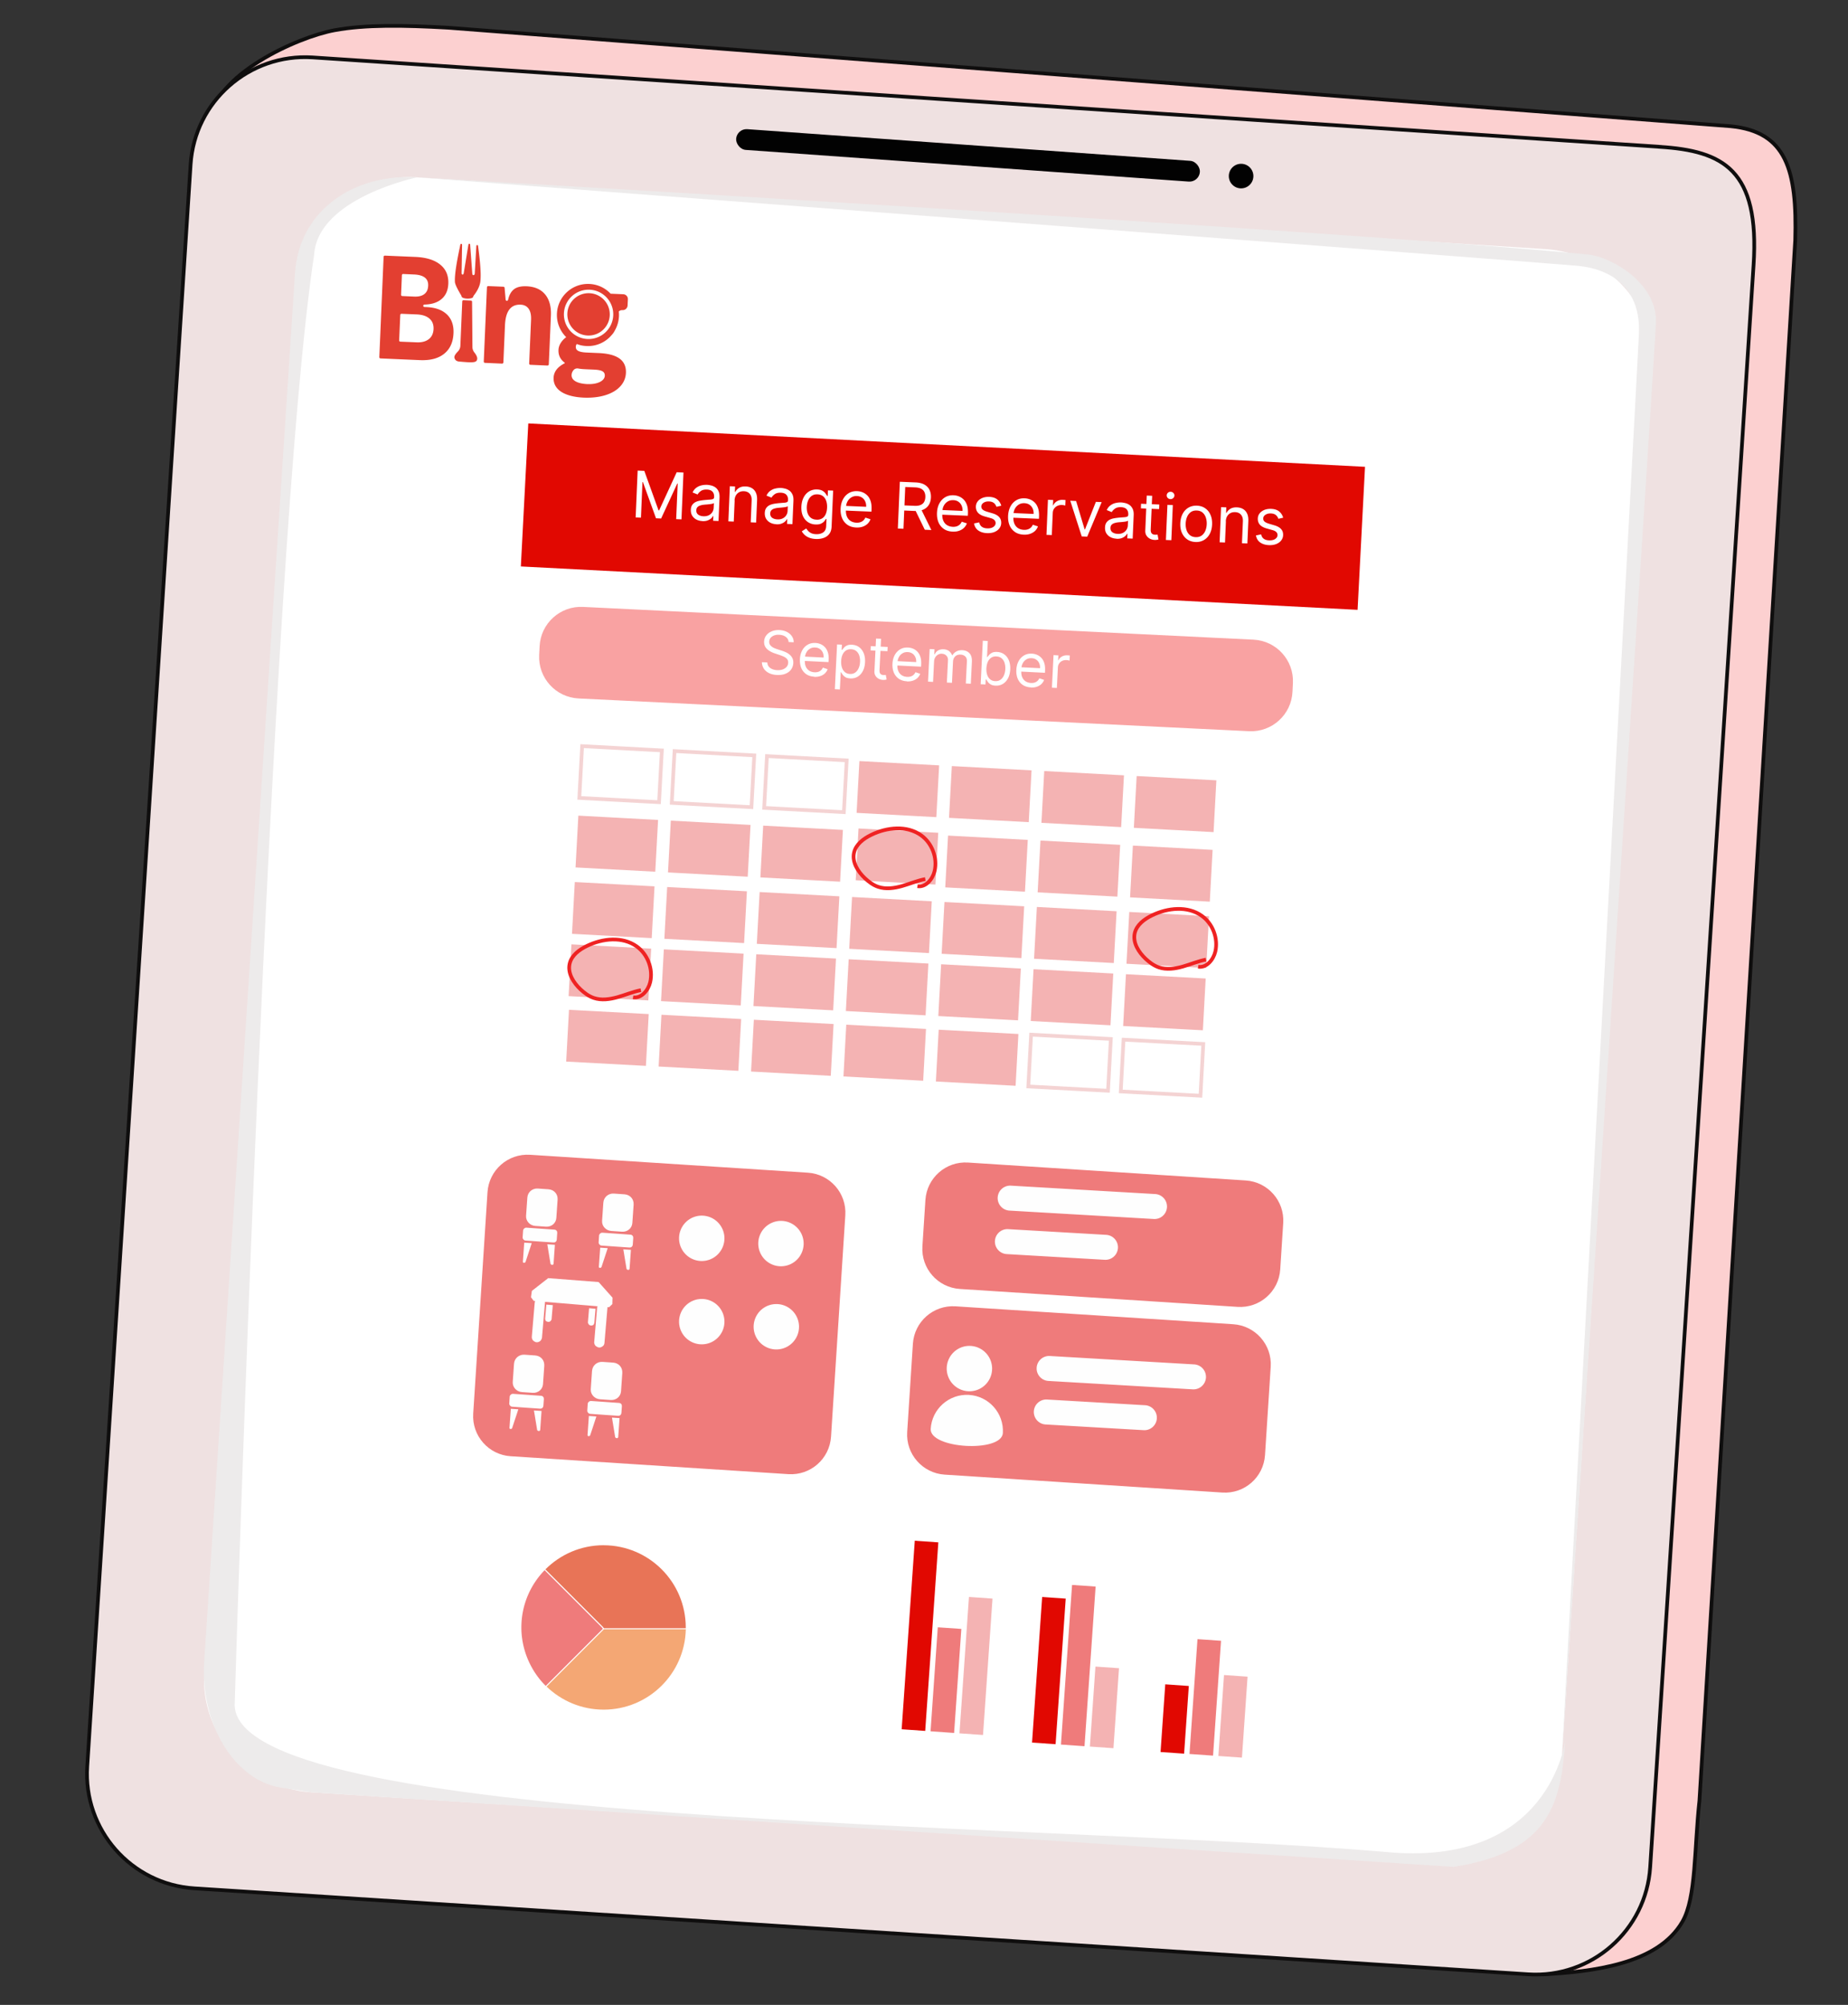<svg xmlns="http://www.w3.org/2000/svg" id="Layer_1" width="499.32" height="541.64" data-name="Layer 1"><rect width="100%" height="100%" fill="#333333" stroke="none"/><defs><style>.cls-1{fill:#edebeb}.cls-3{fill:#ef7b7b}.cls-5{fill:#020202}.cls-6{fill:#fff}.cls-7{fill-rule:evenodd}.cls-7,.cls-8{fill:#fefefe}.cls-10{stroke:#f4d3d3;stroke-miterlimit:10;fill:none}.cls-14{fill:#f4b3b3}.cls-15{fill:#e10801}.cls-16{fill:#e33f31}</style></defs><path d="m69.18 511.1 347.74 22.3c13.15-.75 30.93-2.63 37.66-14.25 3.74-6.47 3.17-19.68 4.6-32.68l25.88-421.5c.54-19.06-2.4-29.4-17.44-30.87L121.13 7.49c-12.13-.69-22.39-.86-30.75.68-10.1 1.87-32.77 12.08-33.59 24.85L39.85 477.41c-1.13 17.48 12.01 32.57 29.35 33.69h-.01Z" style="stroke:#0f0e0e;fill:#fcd0d0;stroke-miterlimit:10"/><path d="m448.45 39.66-364-24.15c-17.1-1.1-31.85 11.85-32.95 28.94L23.57 477.22c-1.1 17.08 11.86 31.83 28.96 32.93l360.39 23.22c17.1 1.1 31.85-11.85 32.95-28.94L473.8 71.67c1.71-25.88-8.26-30.9-25.35-32Z" style="fill:#efe1e1;stroke:#0f0e0e;stroke-miterlimit:10"/><path d="M417.56 67.3 112.67 47.91c-17.1-1.09-31.85 11.7-32.95 28.56L55.18 451.7c-1.1 16.86 11.86 31.41 28.96 32.5l304.9 19.39c17.1 1.09 31.85-11.7 32.95-28.56L446.53 99.8c1.1-16.86-11.86-31.41-28.96-32.5Z" class="cls-6"/><path d="m84.14 484.2 308.65 20.15c26.04-4.09 29.02-17.35 30.13-34.21 0 0-4.09 34.72-49.02 30.13-95.51-8.04-313.02-6.64-310.47-40.34 0 0 9.26-310.44 21.45-391.15 1.02-15.32 27.78-20.86 27.78-20.86-17.09-1.08-31.84 8.96-32.95 25.82L55.17 448.98c-1.1 16.85 8.26 31.88 20.52 33.92l8.46 1.3Z" class="cls-1"/><path d="M120.77 84.97c-1.26-1.23-3.1-1.9-5.52-2.01l-.57-.02c-.18 0-.33-.16-.32-.34.01-.18.15-.31.33-.32 1.83-.04 3.29-.48 4.39-1.31 1.28-.97 1.96-2.4 2.05-4.29.1-2.21-.63-3.94-2.18-5.19-1.55-1.26-3.78-1.95-6.7-2.08l-8.26-.35c-.18 0-.34.14-.34.32l-1.16 27.11c0 .18.14.34.32.34l10.65.46c2.8.12 4.97-.45 6.55-1.72s2.42-3.11 2.52-5.54c.1-2.14-.49-3.82-1.75-5.06h-.01Zm-8.92-10.82c1.32.05 2.29.34 2.94.84.64.5.94 1.23.9 2.17-.04 1.03-.38 1.79-1.04 2.29-.64.5-1.57.73-2.79.67l-3.17-.14c-.18 0-.33-.16-.32-.34l.22-5.3c0-.18.16-.33.34-.32l2.9.13h.01Zm4 17.48c-.81.63-1.92.92-3.33.85l-4.35-.18c-.18 0-.33-.16-.32-.34l.3-6.87c0-.18.16-.33.34-.32l4.08.17c1.52.06 2.67.44 3.46 1.13.79.68 1.16 1.62 1.11 2.82-.05 1.19-.48 2.11-1.29 2.75Zm31.45-12.07c-1.14-1.39-2.81-2.12-5.01-2.22-1.54-.06-2.7.22-3.49.87-.74.61-1.24 1.54-1.51 2.77-.03.16-.18.28-.35.28s-.31-.14-.32-.31l-.28-3.18a.335.335 0 0 0-.32-.31l-4.1-.17c-.19 0-.35.14-.35.33l-.86 20.06c0 .19.14.35.33.35l4.62.2c.19 0 .35-.14.35-.33l.43-10.01c.16-3.83 1.58-5.7 4.24-5.58.95.04 1.68.42 2.16 1.11.49.7.7 1.67.65 2.93l-.51 11.85c0 .19.14.35.33.35l4.62.2c.19 0 .35-.14.35-.33l.57-13.16c.11-2.42-.42-4.33-1.56-5.72h.01Zm14.41 15.82-3.22-.14c-2.18-.1-2.96-.61-2.91-1.58v-.02c.01-.27.11-.51.27-.7.82.32 1.72.51 2.65.54 2.66.12 5.08-1.01 6.69-2.88.38-.39.71-.85.97-1.38.63-1.12 1.01-2.4 1.08-3.77.02-.45 0-.89-.04-1.31.25-.23.58-.38.96-.36h.05c.71.03 1.32-.52 1.36-1.25l.08-1.69c.03-.71-.52-1.32-1.25-1.35l-3.42-.15a8.339 8.339 0 0 0-5.75-2.63c-4.63-.2-8.55 3.39-8.75 8.02-.11 2.47.88 4.75 2.51 6.36-1.16.84-2.04 2.11-2.09 3.43-.07 1.64.67 2.72 1.68 3.46v.16c-1.88.94-2.92 2.23-3 3.88-.15 3.54 3.48 5.19 8.1 5.4 6.83.29 11.26-2.53 11.44-6.66.15-3.56-2.5-5.17-7.38-5.38h-.01Zm-9.34-10.74a6.664 6.664 0 0 1 6.95-6.37c3.68.16 6.53 3.26 6.37 6.94s-3.27 6.53-6.95 6.37a6.655 6.655 0 0 1-6.37-6.94Zm6.38 19.13c-2.67-.12-4.38-.96-4.31-2.47.02-.49.19-.92.54-1.33.3-.35.78-.5 1.24-.42.53.11 1.2.17 2.16.21l2.06.09c1.95.09 3.02.42 2.97 1.67-.06 1.38-2 2.36-4.65 2.24Z" class="cls-16"/><path d="M158.78 90.64c3.16.14 5.84-2.31 5.97-5.47a5.724 5.724 0 0 0-5.48-5.96c-3.16-.13-5.84 2.31-5.97 5.47a5.717 5.717 0 0 0 5.48 5.96Zm-30.64 4.54c-.32-.42-.49-.92-.49-1.44-.02-2.36-.07-9.31-.1-12.22 0-.17-.14-.31-.32-.32l-1.99-.09c-.18 0-.34.13-.34.31l-.51 11.98c-.02.6-.28 1.16-.69 1.58-.59.6-1.04 1.21-.91 1.71.08.33.28.55.28.55.33.36.8.42 1.05.44 2.81.25 4.31.37 4.68-.27.42-.73-.16-1.59-.65-2.22Zm-.11-15.37c.6-.76 1.55-2.17 1.75-3.68.34-2.59-.33-7.48-.61-9.72-.03-.27-.43-.27-.46 0l-.44 7.52c-.07.54-.62.53-.66 0l-.58-7.87c-.03-.27-.41-.28-.46-.01l-1.28 7.81c-.19.52-.5.33-.57.03l.13-7.8c-.02-.27-.4-.29-.46-.03-.54 2.66-1.63 7.64-1.47 10.14.05.78 1.11 2.62 1.68 3.57.1.16.1.38.22.51.52.49 2.27.52 2.87.13.19-.13.19-.42.34-.6h-.01Z" class="cls-16"/><path d="m368.82 126.11-226.08-11.72-2.01 38.64 226.08 11.72 2.01-38.64Z" class="cls-15"/><path d="m172.26 127.13 1.83.08 3.85 10.68h.15l4.75-10.31 1.83.08-.54 12.65-1.43-.06.41-9.61h-.12l-4.36 9.44-1.38-.06-3.54-9.78h-.12l-.41 9.61-1.43-.06.54-12.65Zm17.52 13.64c-.6-.03-1.14-.16-1.62-.41-.48-.25-.86-.6-1.13-1.04-.27-.45-.39-.98-.37-1.6.02-.54.15-.98.38-1.31.23-.33.53-.59.89-.77.37-.18.77-.31 1.21-.38.44-.08.88-.14 1.33-.18.58-.05 1.05-.09 1.41-.11.36-.03.63-.08.8-.17.17-.09.26-.25.27-.48v-.05c.03-.61-.12-1.09-.44-1.44-.31-.35-.81-.54-1.48-.57-.7-.03-1.25.1-1.66.39-.41.29-.7.6-.88.94l-1.36-.55c.27-.57.62-1 1.05-1.3.43-.31.89-.51 1.39-.62.5-.11.99-.16 1.47-.14.3.01.65.07 1.05.16s.78.25 1.14.49c.37.24.66.59.89 1.05.23.46.33 1.07.29 1.82l-.27 6.25-1.46-.06.06-1.29h-.07c-.11.2-.28.41-.52.64-.24.22-.56.41-.95.56-.39.15-.86.21-1.41.19Zm.28-1.3c.58.02 1.07-.07 1.47-.28.41-.21.72-.49.94-.84.22-.35.34-.72.36-1.12l.06-1.33c-.06.07-.2.13-.42.19-.21.05-.45.09-.72.12-.27.03-.53.06-.79.08-.25.02-.46.03-.61.05-.38.03-.74.1-1.07.2-.33.09-.6.24-.81.45-.21.21-.32.49-.33.87-.02.51.15.9.51 1.17.37.27.84.42 1.42.44Zm8.44-4.27-.24 5.71-1.46-.06.4-9.49 1.41.06-.06 1.48h.12c.24-.47.6-.84 1.06-1.11.47-.28 1.06-.4 1.77-.37.64.03 1.2.18 1.67.47.47.28.83.69 1.07 1.23.25.54.35 1.21.32 2.02l-.26 6.03-1.46-.06.25-5.93c.03-.75-.14-1.33-.51-1.77-.37-.44-.89-.67-1.57-.7-.46-.02-.89.06-1.26.25s-.67.47-.9.85c-.23.38-.35.84-.38 1.4Zm11.25 6.42c-.6-.03-1.14-.16-1.62-.41-.48-.25-.85-.6-1.12-1.04-.27-.45-.39-.98-.37-1.6.02-.54.15-.98.38-1.31.23-.33.53-.59.89-.77.37-.18.77-.3 1.2-.38.44-.08.88-.14 1.33-.18.58-.05 1.05-.09 1.41-.11.36-.03.63-.08.8-.17.17-.09.26-.25.27-.48v-.05c.03-.61-.12-1.09-.44-1.44-.31-.35-.81-.54-1.48-.57-.7-.03-1.25.1-1.66.39-.41.29-.7.6-.88.94l-1.36-.55c.27-.57.62-1 1.05-1.3.43-.31.89-.52 1.39-.62.5-.11.99-.16 1.47-.14.3.01.65.06 1.05.16.4.09.77.25 1.14.49.37.24.66.59.89 1.05.23.46.33 1.07.29 1.82l-.27 6.25-1.46-.06.05-1.28h-.07c-.11.2-.28.41-.52.64-.24.23-.56.41-.95.56-.39.15-.86.21-1.41.19Zm.28-1.3c.58.02 1.07-.07 1.47-.28.41-.21.72-.49.94-.84.22-.35.34-.72.36-1.12l.06-1.33c-.07.07-.2.13-.42.19-.21.05-.45.09-.72.12-.27.03-.53.06-.79.08-.25.02-.46.03-.61.05-.38.03-.74.1-1.07.2-.33.09-.6.24-.81.45-.21.21-.32.49-.33.86-.02.51.15.9.51 1.17.37.27.84.42 1.42.44Zm10.41 5.29c-.7-.03-1.31-.15-1.8-.35-.5-.2-.91-.45-1.24-.76-.32-.3-.57-.62-.76-.96l1.2-.77c.12.18.28.38.47.61.19.24.46.44.8.62.35.18.81.29 1.38.31.77.03 1.41-.13 1.92-.47.51-.35.79-.92.82-1.71l.08-1.93h-.12c-.11.16-.28.37-.48.62-.2.24-.49.46-.87.64-.37.18-.87.25-1.48.23-.77-.03-1.45-.24-2.04-.63-.59-.39-1.05-.94-1.37-1.64-.32-.71-.46-1.55-.42-2.54.04-.97.25-1.81.62-2.52s.87-1.25 1.5-1.62c.63-.37 1.34-.54 2.14-.51.62.03 1.1.15 1.46.37.36.22.63.46.81.73.19.26.33.48.43.65h.15l.06-1.5 1.41.06-.42 9.76c-.04.81-.25 1.47-.64 1.96-.39.5-.9.86-1.53 1.07-.63.22-1.32.31-2.08.28Zm.17-5.21c.58.03 1.08-.09 1.5-.34.41-.25.74-.62.97-1.12.23-.49.36-1.09.39-1.79.03-.68-.05-1.29-.23-1.82s-.47-.95-.86-1.27c-.39-.31-.88-.48-1.48-.51-.62-.03-1.14.11-1.56.4-.42.3-.75.7-.97 1.22-.22.52-.35 1.1-.38 1.74-.03.66.05 1.25.23 1.76.19.51.48.92.88 1.23.4.3.9.47 1.51.49Zm10.73 2.11c-.91-.04-1.69-.27-2.34-.71a4.07 4.07 0 0 1-1.45-1.77c-.32-.75-.46-1.61-.42-2.58.04-.97.25-1.82.64-2.55.39-.73.91-1.29 1.57-1.68.66-.39 1.42-.57 2.28-.53.49.02.98.12 1.45.31s.9.47 1.28.86c.38.38.67.88.88 1.5.21.62.29 1.37.26 2.25l-.03.62-7.31-.31.05-1.26 5.83.25c.02-.54-.06-1.02-.26-1.45-.19-.43-.48-.77-.86-1.03s-.83-.4-1.36-.42c-.58-.03-1.09.1-1.53.37-.43.27-.77.62-1.02 1.07-.25.45-.38.93-.4 1.46l-.04.84c-.03.72.07 1.33.29 1.84.23.5.56.9 1 1.17.43.27.95.42 1.53.45.38.02.73-.02 1.04-.12.32-.1.59-.25.83-.46.24-.21.42-.48.56-.8l1.39.45c-.17.47-.44.88-.8 1.23-.37.34-.81.6-1.33.78-.52.18-1.11.25-1.75.22Zm11.25.29.54-12.65 4.27.18c.99.04 1.79.25 2.41.61.62.36 1.07.84 1.35 1.44s.4 1.27.37 2.01c-.03.75-.21 1.4-.54 1.96-.33.56-.82 1-1.46 1.3-.64.3-1.46.43-2.44.39l-3.46-.15.06-1.38 3.41.14c.68.03 1.22-.05 1.64-.23.42-.18.74-.45.94-.8.2-.36.32-.79.34-1.3.02-.51-.05-.95-.23-1.34-.17-.39-.46-.69-.87-.92-.41-.23-.95-.36-1.64-.39l-2.69-.11-.48 11.29-1.53-.07Zm6.19-5.43 2.87 5.82-1.78-.08-2.82-5.81 1.73.07Zm8.6 6.25c-.91-.04-1.69-.27-2.34-.71a4.07 4.07 0 0 1-1.45-1.77c-.32-.75-.46-1.61-.42-2.58.04-.97.25-1.82.64-2.55.39-.73.91-1.29 1.57-1.68.66-.39 1.42-.57 2.28-.53.49.02.98.12 1.45.31s.9.47 1.28.86c.38.38.67.88.88 1.5.21.62.29 1.37.26 2.25l-.03.62-7.31-.31.05-1.26 5.83.25c.02-.54-.06-1.02-.26-1.45-.19-.43-.48-.77-.86-1.03s-.83-.4-1.36-.42c-.58-.02-1.09.1-1.53.37-.43.27-.77.62-1.02 1.07-.25.45-.38.93-.4 1.46l-.04.84c-.03.72.07 1.33.29 1.84.23.5.56.9 1 1.17.43.27.95.42 1.53.45.38.02.73-.02 1.04-.12.32-.1.59-.25.83-.46.24-.21.42-.48.56-.8l1.39.45c-.17.47-.44.88-.8 1.23-.37.34-.81.61-1.33.78-.52.18-1.11.25-1.75.22Zm13.19-7.01-1.33.31c-.07-.22-.19-.44-.34-.65-.15-.22-.35-.4-.62-.55-.27-.15-.61-.23-1.04-.25-.58-.03-1.07.09-1.47.34-.39.25-.6.57-.62.98-.02.36.1.65.36.88.25.22.66.41 1.21.58l1.39.41c.84.24 1.46.58 1.86 1.03.4.44.58.99.55 1.65-.02.54-.2 1.02-.53 1.44-.33.42-.77.73-1.34.96-.57.22-1.22.32-1.96.29-.97-.04-1.76-.29-2.38-.73-.62-.45-.99-1.08-1.13-1.89l1.4-.29c.11.52.34.91.7 1.18.36.27.84.42 1.44.44.68.03 1.22-.09 1.64-.36.42-.27.63-.62.65-1.02.01-.33-.09-.61-.31-.84-.22-.24-.57-.42-1.04-.55l-1.57-.44c-.86-.24-1.48-.59-1.87-1.04-.38-.45-.56-1.01-.54-1.66.02-.54.19-1 .51-1.4.32-.4.75-.7 1.28-.92.54-.21 1.14-.3 1.81-.28.94.04 1.67.28 2.18.71.52.43.88.99 1.08 1.68Zm6.02 7.83c-.91-.04-1.69-.27-2.34-.71a4.07 4.07 0 0 1-1.45-1.77c-.32-.75-.46-1.61-.42-2.58.04-.97.26-1.82.64-2.55.39-.73.91-1.29 1.57-1.68.66-.39 1.42-.57 2.28-.53.49.02.98.12 1.45.31s.9.47 1.28.86c.38.38.67.88.88 1.5.21.62.29 1.37.26 2.25l-.03.62-7.31-.31.05-1.26 5.83.25c.02-.54-.06-1.02-.26-1.45-.19-.43-.48-.77-.86-1.03s-.83-.4-1.36-.42c-.58-.03-1.09.1-1.53.37-.43.27-.77.62-1.02 1.07-.25.45-.38.93-.4 1.46l-.04.84c-.03.72.07 1.33.29 1.84.23.5.56.9 1 1.17.43.27.94.42 1.53.45.38.02.73-.02 1.04-.12.32-.1.59-.25.83-.46.24-.21.42-.48.56-.8l1.39.45c-.17.47-.44.88-.8 1.23-.37.34-.81.6-1.33.78-.52.18-1.11.25-1.75.22Zm6.16.07.4-9.49 1.41.06-.06 1.43h.1c.19-.46.52-.83.99-1.1.47-.27.98-.4 1.55-.37.11 0 .24.01.4.02.16.01.28.02.36.03l-.06 1.48s-.16-.04-.34-.07c-.17-.04-.35-.06-.55-.07-.46-.02-.88.06-1.25.24-.37.17-.66.43-.89.75-.22.32-.34.7-.36 1.13l-.26 6-1.46-.06Zm14.92-8.87-3.91 9.34-1.48-.06-3.1-9.64 1.58.07 2.3 7.67h.1l2.94-7.44 1.58.07Zm4.01 9.89c-.6-.03-1.14-.16-1.62-.41-.48-.25-.85-.6-1.13-1.04-.27-.45-.39-.98-.36-1.6.02-.54.15-.98.38-1.31.23-.33.53-.59.89-.77.37-.18.77-.31 1.2-.38.44-.08.88-.14 1.33-.18.58-.05 1.05-.08 1.41-.11.36-.03.63-.08.8-.17.17-.09.26-.25.27-.48v-.05c.03-.61-.12-1.09-.44-1.44-.31-.35-.81-.54-1.48-.57-.7-.03-1.25.1-1.66.39-.41.29-.7.6-.88.94l-1.36-.55c.27-.57.62-1 1.05-1.3.43-.31.89-.51 1.39-.62.5-.11.99-.16 1.47-.14.3.01.65.07 1.05.16s.78.25 1.14.49c.37.24.66.59.89 1.05.23.46.33 1.07.29 1.82l-.27 6.25-1.46-.06.05-1.28h-.07c-.11.2-.28.41-.52.64-.24.22-.56.41-.95.56-.39.15-.86.21-1.41.19Zm.28-1.3c.58.02 1.07-.07 1.47-.28.41-.21.72-.49.94-.84.22-.35.34-.72.36-1.12l.06-1.33c-.06.07-.2.13-.42.19-.21.05-.45.09-.72.12-.27.03-.53.06-.79.08-.25.02-.46.03-.61.05-.38.03-.74.1-1.07.2-.33.09-.6.24-.81.45-.21.21-.32.49-.33.86-.02.51.15.9.51 1.17.37.27.84.42 1.42.44Zm11.27-7.93-.05 1.24-4.92-.21.05-1.24 4.92.21Zm-3.38-2.42 1.46.06-.39 9.04c-.02.41.03.72.14.93.11.21.27.35.45.43.19.07.39.12.61.12h.4c.1-.02.19-.03.25-.04l.24 1.32c-.1.03-.24.06-.42.09s-.4.05-.68.03c-.41-.02-.81-.12-1.2-.32-.38-.19-.7-.48-.94-.85s-.35-.84-.32-1.39l.4-9.44Zm5.17 12 .41-9.49 1.46.06-.4 9.49-1.46-.06Zm1.21-11.04c-.28-.01-.53-.12-.72-.32a.948.948 0 0 1-.27-.71c.01-.27.12-.5.33-.69.21-.19.46-.27.75-.26.28.01.52.12.72.32.2.2.29.44.28.71-.01.27-.12.5-.34.69-.21.18-.46.27-.74.26Zm6.77 11.58c-.86-.04-1.6-.27-2.23-.71-.62-.43-1.1-1.03-1.43-1.77-.33-.75-.47-1.61-.43-2.59.04-.99.26-1.84.65-2.57.39-.72.92-1.27 1.58-1.65.66-.38 1.42-.55 2.28-.52.86.04 1.6.27 2.22.71.63.43 1.11 1.03 1.43 1.78.33.75.47 1.62.43 2.61-.04.98-.26 1.83-.65 2.55-.39.72-.92 1.27-1.58 1.65-.66.38-1.42.55-2.27.52Zm.05-1.31c.65.03 1.19-.12 1.63-.43.43-.32.76-.74.99-1.28.23-.54.35-1.12.38-1.75.03-.63-.05-1.23-.23-1.79s-.47-1.01-.88-1.37c-.41-.36-.93-.55-1.58-.57-.65-.03-1.19.12-1.63.44-.43.32-.76.75-.99 1.29-.23.54-.35 1.13-.38 1.76-.03.63.05 1.23.23 1.78s.47 1 .88 1.35c.41.35.93.54 1.58.57Zm8.18-4.26-.24 5.71-1.46-.06.4-9.49 1.41.06-.06 1.48h.12c.24-.47.6-.84 1.06-1.11.47-.28 1.06-.4 1.77-.37.64.03 1.2.18 1.67.47.47.28.83.69 1.07 1.23.25.54.35 1.21.32 2.02l-.26 6.03-1.46-.06.25-5.93c.03-.75-.14-1.33-.51-1.77-.37-.44-.89-.67-1.57-.7-.46-.02-.89.06-1.26.25s-.67.47-.9.85c-.23.38-.35.84-.38 1.4Zm15.51-1-1.33.31c-.07-.22-.19-.44-.34-.65-.15-.22-.35-.4-.62-.55-.27-.15-.61-.23-1.04-.25-.58-.03-1.07.09-1.47.34-.39.25-.6.58-.62.98-.02.36.1.65.36.88.25.22.66.41 1.21.58l1.39.41c.84.24 1.46.58 1.86 1.03.4.44.58.99.55 1.65-.02.54-.2 1.02-.53 1.44-.33.42-.77.73-1.34.96-.57.22-1.22.32-1.96.29-.97-.04-1.76-.29-2.38-.73-.62-.45-.99-1.08-1.13-1.89l1.4-.29c.11.52.34.91.7 1.18.36.27.84.42 1.44.44.68.03 1.22-.09 1.64-.36.42-.28.63-.62.65-1.02.01-.33-.09-.61-.31-.84-.22-.24-.57-.42-1.04-.55l-1.57-.44c-.86-.24-1.48-.59-1.87-1.04-.38-.45-.56-1.01-.54-1.66.02-.54.19-1 .51-1.4.32-.4.75-.7 1.28-.92.54-.21 1.14-.3 1.81-.28.94.04 1.67.28 2.18.71.52.43.88.99 1.08 1.68Z" class="cls-6"/><path d="m218.28 316.81-75.04-4.84c-5.98-.39-11.13 4.14-11.52 10.12l-3.86 59.81c-.39 5.97 4.15 11.13 10.12 11.51l75.04 4.84c5.98.39 11.13-4.14 11.52-10.12l3.86-59.81c.39-5.97-4.15-11.13-10.12-11.51Z" class="cls-3"/><path d="m149.72 336.27-1.84-.12.87 5.31c.09.11.19.22.39.24h.1c.11.02.32-.09.33-.29l.36-5.12-.21-.02Zm-7.5-4.61 7.58.53c.52.04.79.46.76.88l-.13 1.84c-.03.41-.36.79-.88.76l-7.58-.53c-.42-.03-.79-.46-.76-.88l.13-1.84c.03-.41.46-.79.88-.76Zm3.09-10.57 2.87.2c1.54.11 2.58 1.3 2.48 2.82l-.34 4.92c-.1 1.42-1.3 2.47-2.83 2.36l-.72-.05-1.43-.1-.72-.05c-1.43-.1-2.57-1.31-2.48-2.72l.34-4.92c.11-1.54 1.4-2.55 2.83-2.46Zm-3.57 14.63h-.1l-.36 5.11c-.02.2.08.31.28.33.21.02.32-.09.42-.19l1.69-5.13-1.94-.13Zm4.37 45.44-1.84-.12.87 5.31c.09.11.19.22.39.24h.1c.11.02.32-.09.33-.29l.36-5.12-.21-.02Zm-7.5-4.61 7.58.53c.52.04.79.46.76.88l-.13 1.84c-.03.41-.36.79-.88.76l-7.58-.53c-.42-.03-.79-.46-.76-.88l.12-1.84c.03-.41.46-.79.88-.76Zm3.1-10.57 2.87.2c1.54.11 2.58 1.29 2.48 2.82l-.34 4.92c-.1 1.42-1.31 2.47-2.83 2.36l-.72-.05-1.43-.1-.72-.05c-1.43-.1-2.57-1.31-2.48-2.72l.34-4.92c.11-1.54 1.4-2.55 2.83-2.46Zm-3.59 14.63h-.1l-.36 5.11c-.02.2.08.31.28.33.21.02.32-.09.42-.19l1.69-5.13-1.94-.13Zm29.07 2.49-1.84-.13.87 5.31c.09.11.19.22.39.24h.1c.11.02.32-.09.33-.29l.36-5.12-.21-.02Zm-7.5-4.62 7.58.53c.52.04.79.46.76.88l-.13 1.84c-.03.41-.36.79-.88.76l-7.58-.53c-.42-.03-.79-.46-.76-.88l.12-1.84c.03-.41.46-.79.88-.76Zm3.1-10.56 2.87.2c1.54.11 2.58 1.3 2.48 2.82l-.34 4.92c-.1 1.42-1.3 2.47-2.83 2.36l-.72-.05-1.43-.1-.72-.05c-1.43-.1-2.57-1.31-2.48-2.72l.34-4.92c.11-1.54 1.4-2.55 2.83-2.46Zm-3.58 14.63h-.1l-.36 5.11c-.02.2.08.31.28.33.21.02.32-.09.42-.19l1.69-5.13-1.94-.13Zm11.05-44.91-1.84-.13.87 5.31c.09.11.19.22.39.24h.1c.11.02.32-.09.33-.29l.36-5.12-.21-.02Zm-7.5-4.62 7.58.53c.52.04.79.46.76.88l-.13 1.84c-.03.41-.36.79-.88.76l-7.58-.53c-.42-.03-.79-.46-.76-.88l.12-1.84c.03-.41.46-.79.88-.76Zm3.09-10.57 2.87.2c1.54.11 2.58 1.3 2.48 2.82l-.34 4.92c-.1 1.42-1.31 2.47-2.83 2.36l-.72-.05-1.43-.1-.72-.05c-1.43-.1-2.57-1.31-2.48-2.72l.34-4.92c.11-1.54 1.4-2.55 2.83-2.46Zm-3.58 14.63h-.1l-.36 5.11c-.02.2.08.31.28.33.21.02.32-.09.42-.19l1.69-5.13-1.94-.13Zm-18.56 11.66 4.41-3.44 13.62 1.05 3.76 4.22c-.05.62 0 1.25-.05 1.75l-.89.84-.41-.04-.03.31-.8 9.4c-.03.31-.17.69-.5.88-.21.2-.63.36-.95.33-.41-.04-.7-.26-.99-.49-.18-.23-.36-.63-.33-.95l.8-9.4c0-.1.13-.3.13-.3l-14.21-1.2-.03.31-.8 9.4c-.03.31-.27.68-.48.88-.23.2-.65.36-.97.33-.41-.04-.69-.25-.97-.49-.2-.23-.36-.63-.33-.95l.8-9.4c0-.1.13-.3.13-.3l-.41-.04-.74-.98.24-1.73.02.02Zm3.9 3.71 1.63.13h.12l-.32 3.79c-.02.2-.15.4-.36.58-.11.11-.33.19-.62.16-.21-.02-.41-.13-.6-.27-.1-.21-.18-.43-.16-.62l.32-3.78Zm11.67.99 1.63.13-.32 3.78c-.02.2-.13.4-.25.59-.22.1-.44.18-.63.16-.31-.03-.5-.14-.6-.27-.18-.21-.28-.44-.26-.63l.32-3.78h.12Z" class="cls-7"/><path d="M189.61 340.67c3.39 0 6.13-2.74 6.13-6.13a6.13 6.13 0 1 0-6.13 6.13Zm21.4 1.42c3.39 0 6.13-2.74 6.13-6.13a6.13 6.13 0 1 0-6.13 6.13Zm-1.25 22.47c3.39 0 6.13-2.74 6.13-6.13a6.13 6.13 0 1 0-6.13 6.13Zm-20.15-1.38c3.39 0 6.13-2.74 6.13-6.13a6.13 6.13 0 1 0-6.13 6.13Z" class="cls-8"/><path d="m333.22 357.75-75.04-4.84c-5.98-.39-11.13 4.14-11.52 10.12l-1.54 23.84c-.39 5.97 4.15 11.12 10.12 11.51l75.04 4.84c5.98.39 11.13-4.14 11.52-10.12l1.54-23.84c.39-5.97-4.15-11.12-10.12-11.51Z" class="cls-3"/><path d="M261.93 375.86c3.39 0 6.13-2.74 6.13-6.13a6.13 6.13 0 1 0-6.13 6.13Z" class="cls-8"/><path d="M251.47 386.02c-.3 5.38 19.18 6.49 19.5 1.12.3-5.38-3.81-9.99-9.19-10.3-5.38-.3-9.99 3.81-10.31 9.18Z" class="cls-7"/><path d="m322.66 368.6-38.99-2.27c-1.86-.11-3.46 1.31-3.57 3.17s1.31 3.46 3.18 3.57l38.99 2.27c1.86.11 3.46-1.31 3.57-3.17a3.379 3.379 0 0 0-3.18-3.57Zm-13.27 11.03-26.48-1.54a3.377 3.377 0 0 0-3.57 3.17 3.379 3.379 0 0 0 3.18 3.57l26.48 1.54c1.86.11 3.46-1.31 3.57-3.17a3.379 3.379 0 0 0-3.18-3.57Z" class="cls-8"/><path d="m336.6 318.91-75.04-4.84c-5.98-.39-11.13 4.14-11.52 10.12l-.81 12.52c-.39 5.97 4.15 11.13 10.12 11.51l75.04 4.84c5.98.39 11.13-4.14 11.52-10.12l.81-12.52c.39-5.97-4.15-11.12-10.12-11.51Z" class="cls-3"/><path d="m312.13 322.58-38.99-2.27a3.377 3.377 0 0 0-3.57 3.17 3.379 3.379 0 0 0 3.18 3.57l38.99 2.27c1.86.11 3.46-1.31 3.57-3.17a3.379 3.379 0 0 0-3.18-3.57Zm-13.25 11.02-26.48-1.54c-1.86-.11-3.46 1.31-3.57 3.17s1.31 3.46 3.18 3.57l26.48 1.54c1.86.11 3.46-1.31 3.57-3.17a3.379 3.379 0 0 0-3.18-3.57Z" class="cls-8"/><path d="m178.83 202.73-21.54-1.16-.76 13.99 21.54 1.16.76-13.99Zm24.97 1.34-21.54-1.16-.76 13.99 21.54 1.16.76-13.99Zm24.97 1.35-21.54-1.16-.76 13.99 21.54 1.16.76-13.99Z" class="cls-10"/><path d="m253.75 206.77-21.54-1.16-.76 13.99 21.54 1.16.76-13.99Zm24.97 1.35-21.54-1.16-.76 13.99 21.54 1.16.76-13.99Zm24.97 1.34-21.54-1.16-.76 13.99 21.54 1.16.76-13.99Zm24.97 1.35-21.54-1.16-.76 13.99 21.54 1.16.76-13.99Zm-150.85 10.7-21.54-1.16-.76 13.99 21.54 1.16.76-13.99Zm24.98 1.35-21.54-1.16-.76 13.99 21.54 1.16.76-13.99Zm24.96 1.35-21.54-1.16-.76 13.99 21.54 1.16.76-13.99Zm25.76.77-21.54-1.16-.76 13.99 21.54 1.16.76-13.99Zm24.19 1.92-21.54-1.16-.76 13.99 21.54 1.16.76-13.99Zm24.97 1.34-21.54-1.16-.76 13.99 21.54 1.16.76-13.99Zm24.97 1.36-21.54-1.16-.76 13.99 21.54 1.16.76-13.99Zm-150.79 9.85-21.54-1.16-.76 13.99 21.54 1.16.76-13.99Zm24.96 1.34-21.54-1.16-.76 13.99 21.54 1.16.76-13.99Zm24.98 1.36-21.54-1.16-.76 13.99 21.54 1.16.76-13.99Zm24.97 1.34-21.54-1.16-.76 13.99 21.54 1.16.76-13.99Zm24.97 1.35-21.54-1.16-.76 13.99 21.54 1.16.76-13.99Zm24.97 1.34-21.54-1.16-.76 13.99 21.54 1.16.76-13.99Zm24.97 1.35-21.54-1.16-.76 13.99 21.54 1.16.76-13.99Zm-150.73 8.75-21.54-1.16-.76 13.99 21.54 1.16.76-13.99Zm24.97 1.35-21.54-1.16-.76 13.99 21.54 1.16.76-13.99Zm24.97 1.33-21.54-1.16-.76 13.99 21.54 1.16.76-13.99Zm24.97 1.35-21.54-1.16-.76 13.99 21.54 1.16.76-13.99Zm24.98 1.35-21.54-1.16-.76 13.99 21.54 1.16.76-13.99ZM300.8 263l-21.54-1.16-.76 13.99 21.54 1.16.76-13.99Zm24.97 1.35-21.54-1.16-.76 13.99 21.54 1.16.76-13.99Zm-150.49 9.61-21.54-1.16-.76 13.99 21.54 1.16.76-13.99Zm24.98 1.34-21.54-1.16-.76 13.99 21.54 1.16.76-13.99Zm24.97 1.35-21.54-1.16-.76 13.99 21.54 1.16.76-13.99Zm24.97 1.33-21.54-1.16-.76 13.99 21.54 1.16.76-13.99Zm24.97 1.36-21.54-1.16-.76 13.99 21.54 1.16.76-13.99Z" class="cls-14"/><path d="m300.14 280.68-21.54-1.16-.76 13.99 21.54 1.16.76-13.99Zm24.98 1.35-21.54-1.16-.76 13.99 21.54 1.16.76-13.99Z" class="cls-10"/><path d="M247.89 239.41c2.24.37 4.11-1.88 4.63-4.08.83-3.56-.68-7.56-3.66-9.68-3.83-2.73-9.2-2.18-13.43-.12-2.09 1.01-4.17 2.56-4.68 4.82-.58 2.55 1.03 5.1 2.93 6.9 1.05.98 2.23 1.87 3.58 2.33 2.07.71 4.35.38 6.46-.21 2.11-.6 4.14-1.47 6.29-1.88m73.73 23.68c2.23.37 4.11-1.88 4.63-4.08.83-3.56-.68-7.56-3.66-9.68-3.83-2.73-9.2-2.18-13.43-.12-2.09 1.01-4.17 2.56-4.68 4.82-.58 2.55 1.03 5.1 2.93 6.9 1.05.98 2.23 1.87 3.58 2.33 2.07.71 4.35.38 6.46-.21 2.11-.6 4.14-1.47 6.29-1.88m-154.81 10.18c2.23.37 4.11-1.88 4.63-4.08.83-3.56-.68-7.56-3.66-9.68-3.83-2.73-9.2-2.18-13.43-.12-2.09 1.01-4.17 2.56-4.68 4.82-.58 2.55 1.03 5.1 2.93 6.9 1.05.98 2.23 1.87 3.58 2.33 2.07.71 4.35.38 6.46-.21s4.14-1.47 6.29-1.88" style="stroke:#ef2222;stroke-miterlimit:10;fill:none"/><path d="m338.7 172.81-181.17-8.85c-6.18-.3-11.43 4.46-11.73 10.63l-.12 2.37c-.3 6.17 4.46 11.42 10.64 11.73l181.17 8.85c6.18.3 11.43-4.46 11.73-10.63l.12-2.37c.3-6.17-4.46-11.42-10.64-11.73Z" style="fill:#f9a2a2"/><path d="M213.08 173.45c-.04-.58-.3-1.05-.77-1.39-.47-.35-1.07-.54-1.78-.57-.52-.03-.98.04-1.38.19-.39.15-.71.37-.94.65-.23.28-.35.61-.37.99-.02.31.05.59.18.82.14.23.33.42.56.59.23.16.47.29.73.4.26.1.49.19.71.26l1.18.38c.3.1.64.22 1 .38.37.16.72.37 1.06.63.34.26.61.58.81.97.21.39.3.86.27 1.41-.03.63-.23 1.2-.58 1.7s-.86.88-1.51 1.15c-.65.27-1.42.38-2.32.34-.84-.04-1.56-.21-2.17-.52-.6-.3-1.06-.7-1.39-1.21-.32-.5-.49-1.08-.51-1.72l1.47.07c.02.45.15.82.39 1.12.25.3.57.53.97.69.4.16.83.25 1.3.27.54.03 1.03-.04 1.48-.19.44-.16.8-.39 1.06-.7.27-.31.41-.68.43-1.11.02-.39-.07-.71-.28-.97-.21-.26-.48-.47-.83-.64-.35-.17-.73-.32-1.13-.46l-1.43-.48c-.9-.31-1.61-.72-2.12-1.24s-.75-1.17-.71-1.96c.03-.66.24-1.22.62-1.69.38-.48.88-.83 1.5-1.08.62-.25 1.31-.35 2.06-.31.76.04 1.42.21 2 .51.58.3 1.02.69 1.34 1.17.32.48.48 1.02.47 1.62l-1.38-.07Zm6.94 9.36c-.85-.04-1.57-.27-2.17-.67-.59-.41-1.04-.96-1.34-1.65-.29-.7-.42-1.5-.38-2.4.04-.9.25-1.69.61-2.36.37-.68.86-1.19 1.47-1.55.62-.36 1.32-.52 2.12-.48.46.02.91.12 1.35.3s.83.44 1.18.81c.35.36.62.82.81 1.4.19.57.27 1.27.22 2.09l-.03.57-6.79-.33.06-1.17 5.41.27c.02-.5-.05-.95-.23-1.35-.18-.4-.44-.72-.79-.96-.35-.24-.77-.38-1.26-.4-.54-.03-1.01.08-1.42.33-.4.24-.72.57-.95.99-.23.41-.36.86-.38 1.35l-.04.78c-.03.67.05 1.24.26 1.71.21.47.52.84.92 1.1.4.26.88.4 1.42.43.36.02.68-.02.97-.1.3-.09.55-.23.77-.42.22-.2.4-.44.53-.74l1.29.43c-.16.44-.41.81-.75 1.14-.34.32-.76.56-1.24.72-.49.16-1.03.23-1.63.2Zm5.55 3.4.6-12.11 1.31.06-.07 1.4h.16c.11-.14.25-.33.44-.56.19-.23.46-.43.8-.6.35-.17.81-.25 1.38-.22.74.04 1.39.25 1.93.65.55.4.96.95 1.25 1.64.28.7.4 1.51.36 2.43-.05.93-.24 1.73-.6 2.4-.35.66-.82 1.17-1.4 1.52-.58.34-1.24.5-1.97.46-.57-.03-1.01-.14-1.35-.35-.33-.21-.58-.44-.75-.69-.17-.25-.3-.46-.39-.63h-.11l-.23 4.65-1.35-.07Zm1.71-7.64c-.03.67.04 1.26.21 1.78.17.51.44.92.8 1.23.36.3.81.47 1.35.49.57.03 1.05-.1 1.44-.38.4-.28.7-.67.92-1.17.22-.5.35-1.07.38-1.69a4.82 4.82 0 0 0-.2-1.69c-.16-.51-.43-.92-.8-1.23-.36-.31-.83-.48-1.41-.51-.55-.03-1.02.09-1.41.35-.39.26-.69.63-.91 1.12-.22.48-.34 1.05-.37 1.71Zm12.56-3.79-.06 1.15-4.56-.23.06-1.15 4.57.23Zm-3.13-2.27 1.35.07-.42 8.4c-.02.38.02.67.12.87.11.19.24.33.42.4s.36.11.56.12h.37c.1-.01.17-.03.23-.03l.22 1.23c-.09.03-.22.06-.39.08-.17.03-.38.04-.63.03a2.79 2.79 0 0 1-1.11-.3c-.36-.18-.64-.45-.87-.8-.22-.35-.32-.78-.29-1.29l.43-8.76Zm8.32 11.54c-.85-.04-1.57-.27-2.17-.67-.59-.41-1.04-.96-1.34-1.65-.3-.7-.42-1.5-.38-2.4.04-.9.25-1.69.61-2.36.37-.67.86-1.19 1.47-1.55.62-.36 1.32-.52 2.12-.48.46.02.91.12 1.35.3s.83.44 1.18.81c.35.36.62.82.81 1.4.19.57.26 1.27.22 2.09l-.03.57-6.79-.34.06-1.17 5.41.27c.02-.5-.05-.95-.23-1.34-.18-.4-.44-.72-.79-.96-.35-.24-.77-.38-1.26-.4-.54-.03-1.01.08-1.42.33-.4.24-.72.57-.95.99-.23.41-.36.86-.38 1.35l-.04.78c-.03.66.05 1.24.26 1.71.21.47.52.84.92 1.1.4.26.88.4 1.42.43.36.02.68-.02.97-.1.3-.09.55-.23.77-.42.22-.2.4-.44.53-.74l1.29.43c-.16.44-.41.82-.75 1.14-.34.32-.76.56-1.24.72-.49.16-1.03.23-1.63.2Zm5.72.1.44-8.81 1.31.06-.07 1.38h.11c.21-.46.52-.81.94-1.05.42-.24.92-.35 1.49-.32.58.03 1.06.18 1.43.47.38.28.66.66.86 1.14h.09c.25-.44.6-.78 1.07-1.03.46-.25 1.01-.36 1.64-.33.79.04 1.42.32 1.9.83s.69 1.29.64 2.33l-.29 5.9-1.35-.07.29-5.9c.03-.65-.12-1.12-.46-1.42-.34-.3-.75-.46-1.24-.48-.62-.03-1.11.13-1.47.49-.36.35-.55.82-.58 1.39l-.28 5.74-1.38-.07.3-6.03c.02-.5-.12-.91-.43-1.23-.31-.33-.72-.5-1.23-.53-.35-.02-.69.06-1 .23-.31.17-.57.42-.77.74-.2.32-.31.7-.33 1.13l-.27 5.51-1.35-.07Zm14.22.7.58-11.75 1.35.07-.21 4.34h.11c.11-.14.25-.33.44-.56.19-.23.46-.43.8-.6.35-.18.81-.25 1.38-.22.74.04 1.39.25 1.93.65.55.4.96.95 1.25 1.64.28.7.4 1.51.36 2.43-.05.93-.24 1.73-.6 2.4-.35.66-.82 1.17-1.4 1.52-.58.34-1.24.5-1.97.46-.57-.03-1.01-.14-1.35-.35-.33-.21-.58-.44-.75-.69-.17-.25-.3-.46-.39-.63h-.16l-.07 1.35-1.31-.06Zm1.55-4.34c-.03.67.04 1.26.21 1.78.17.52.43.92.8 1.23.36.3.81.47 1.36.49.57.03 1.05-.1 1.44-.38.4-.28.7-.67.92-1.17.22-.5.35-1.07.38-1.69a4.82 4.82 0 0 0-.2-1.69c-.16-.51-.43-.92-.8-1.23-.36-.31-.83-.48-1.41-.51-.55-.03-1.02.09-1.41.35-.39.26-.69.63-.91 1.12-.22.48-.34 1.05-.37 1.71Zm11.98 5.19c-.85-.04-1.57-.27-2.17-.67-.59-.41-1.04-.96-1.34-1.65-.3-.7-.42-1.5-.38-2.4.04-.9.25-1.69.61-2.36.37-.68.86-1.19 1.47-1.55.62-.36 1.32-.52 2.12-.48.46.02.91.12 1.35.3s.83.44 1.18.81c.35.36.62.82.81 1.4.19.57.26 1.27.22 2.09l-.03.57-6.79-.34.06-1.17 5.41.27c.02-.5-.05-.95-.23-1.34-.18-.4-.44-.72-.79-.96-.35-.24-.77-.38-1.26-.4-.54-.03-1.01.08-1.42.33-.4.24-.72.57-.95.99-.23.41-.36.86-.38 1.35l-.04.78c-.03.67.05 1.24.26 1.71.21.47.52.84.92 1.1.4.26.88.4 1.42.43.36.02.68-.02.97-.1.3-.09.55-.23.77-.42.22-.2.4-.44.53-.74l1.29.43c-.16.44-.41.82-.75 1.14-.34.32-.76.56-1.24.72-.49.16-1.03.23-1.62.2Zm5.72.1.44-8.81 1.31.07-.07 1.33h.09c.18-.42.49-.76.92-1.01.43-.25.91-.36 1.44-.34.1 0 .22.01.37.02s.26.02.34.03l-.07 1.38s-.15-.04-.31-.07c-.16-.04-.33-.06-.51-.07-.43-.02-.81.05-1.16.21-.34.16-.62.39-.83.7-.21.3-.32.65-.34 1.05l-.28 5.57-1.35-.07Z" class="cls-6"/><circle cx="335.34" cy="47.57" r="3.32" class="cls-5"/><rect width="125.62" height="5.62" x="198.74" y="39.15" class="cls-5" rx="2.81" ry="2.81" transform="rotate(4.09 261.302 41.985)"/><path d="M112.67 47.91s248.46 14.22 316.38 20.85c6.38.62 18.38 7.66 18.38 17.87 0 6.21-25.44 388.39-25.44 388.39S442.5 97.99 442.83 90.21c.51-11.74-6.64-17.36-16.34-18.38-6.09-.64-313.82-23.92-313.82-23.92Z" class="cls-1"/><path d="M162.83 439.93a.797.797 0 0 1-.15-.17.185.185 0 0 1-.02-.07l-3.95-3.95-7.29-7.29-4.26-4.26c-3.89 4-6.29 9.46-6.29 15.48s2.52 11.76 6.59 15.79l6.77-6.77 8.67-8.67s.01 0 .02-.01c-.03-.02-.06-.05-.08-.07Z" class="cls-3"/><path d="M163.09 417.45c-6.14 0-11.71 2.5-15.73 6.53l15.65 15.65s.04.07.04.11c.05.04.1.08.14.12 0 0 0 .01.01.02h22.09v-.21c0-12.27-9.95-22.21-22.21-22.21Z" style="fill:#e87457"/><path d="m163.14 440.15-.03.06-4.86 4.86-8.64 8.64-1.93 1.93c4 3.85 9.43 6.23 15.42 6.23 12.1 0 21.94-9.68 22.2-21.72h-22.15Z" style="fill:#f4a774"/><path d="m247.167 416.239 6.365.442-3.544 50.937-6.365-.443z" class="cls-15"/><path d="m253.385 439.62 6.365.442-1.955 28.102-6.365-.443z" class="cls-3"/><path d="m261.806 431.422 6.364.443-2.564 36.85-6.364-.442z" class="cls-14"/><path d="m281.588 431.43 6.365.442-2.737 39.335-6.364-.443z" class="cls-15"/><path d="m289.665 428.178 6.364.443-3 43.126-6.365-.443z" class="cls-3"/><path d="m295.985 450.236 6.365.443-1.504 21.607-6.364-.442z" class="cls-14"/><path d="m314.846 455.032 6.365.442-1.272 18.286-6.365-.443z" class="cls-15"/><path d="m323.554 442.824 6.365.443-2.159 31.025-6.364-.443z" class="cls-3"/><path d="m330.722 452.52 6.365.444-1.521 21.867-6.365-.443z" class="cls-14"/></svg>